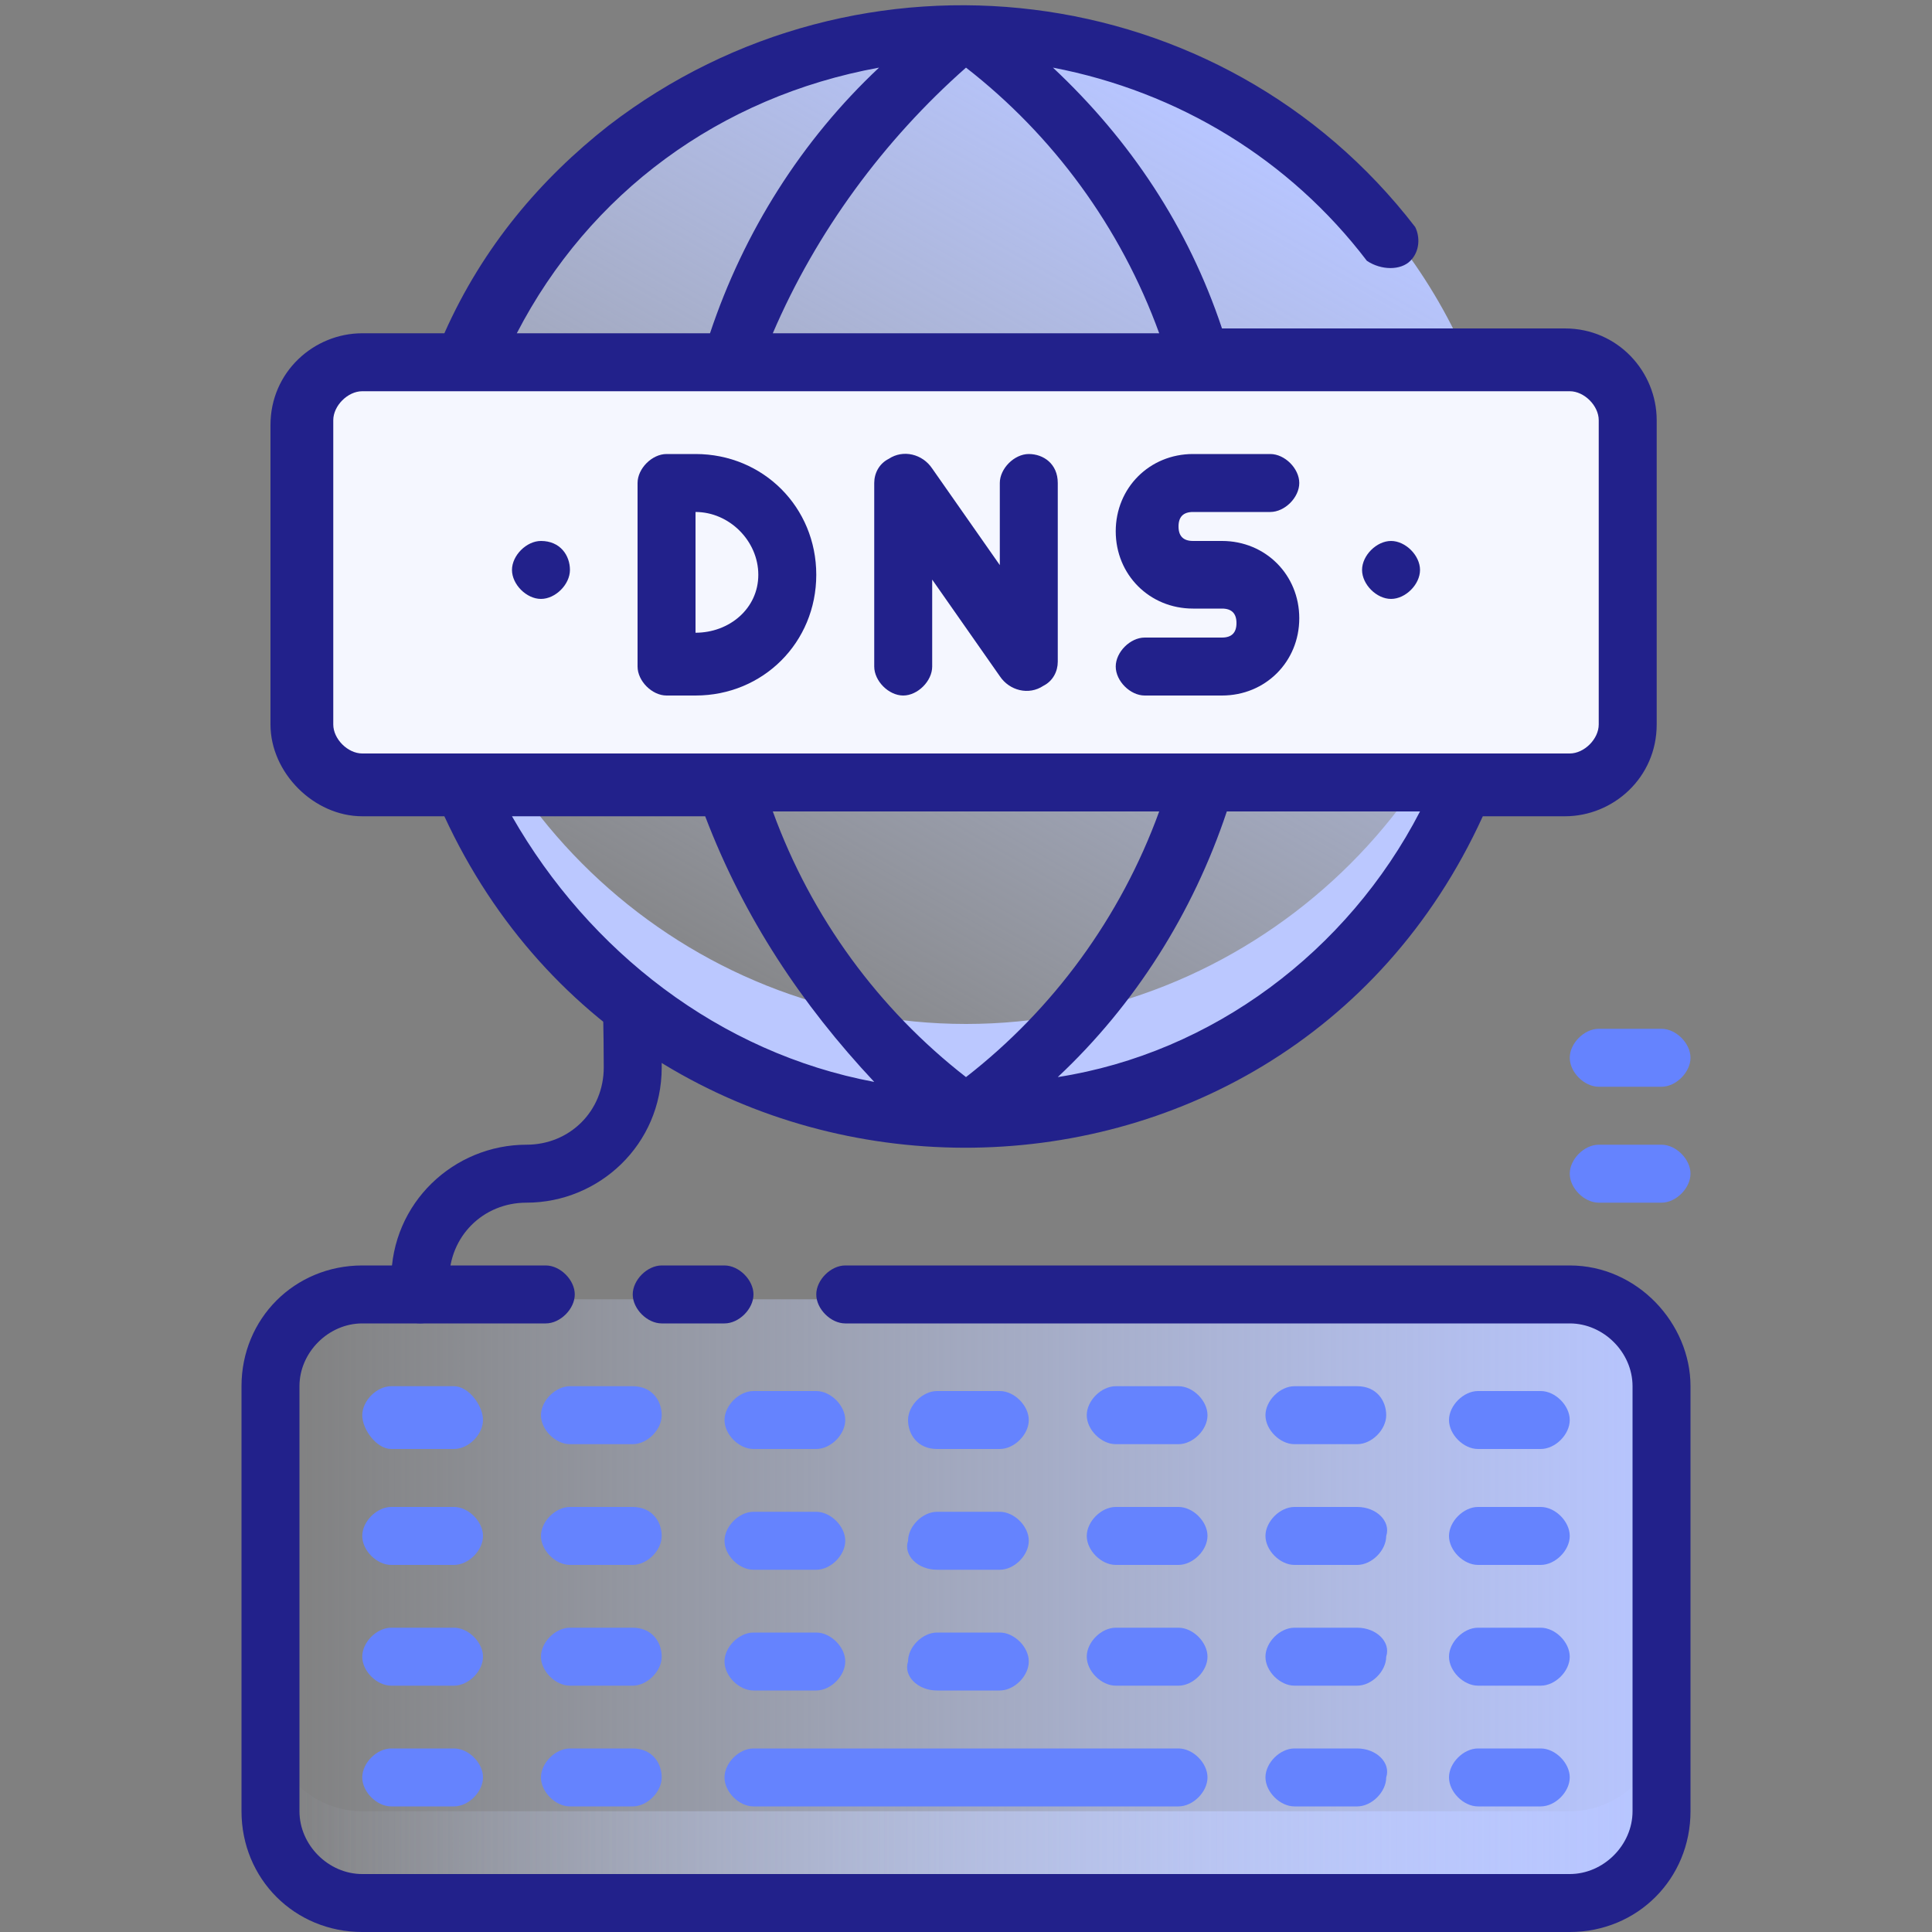 <?xml version="1.0" encoding="utf-8"?>

<svg version="1.1" id="Layer_1" xmlns="http://www.w3.org/2000/svg" xmlns:xlink="http://www.w3.org/1999/xlink" x="0px" y="0px"
	 width="40px" height="40px" viewBox="0 0 40 40" style="enable-background:new 0 0 40 40;" xml:space="preserve">
<rect x="0" y="0" width="40" height="40" fill="#808080" stroke="none"/>
<style type="text/css">
	.st0{fill:#22218B;}
	.st1{fill:url(#SVGID_1_);}
	.st2{fill:#BBC8FF;}
	.st3{fill:url(#SVGID_2_);}
	.st4{fill:url(#SVGID_3_);}
	.st5{fill:#F5F7FF;}
	.st6{fill:#6583FE;}
</style>
<g>
	<path class="st0" d="M13.7,21.2v0.9c0,1.6-1.3,2.8-2.8,2.8c-0.9,0-1.6,0.7-1.6,1.6v0.3c0,0.3-0.3,0.6-0.6,0.6s-0.6-0.3-0.6-0.6
		v-0.3c0-1.6,1.3-2.8,2.8-2.8c0.9,0,1.6-0.7,1.6-1.6c0-1.7-0.1-1.8,0.2-2L13.7,21.2z"/>
	<linearGradient id="SVGID_1_" gradientUnits="userSpaceOnUse" x1="25.244" y1="2.68" x2="14.327" y2="21.784">
		<stop  offset="0" style="stop-color:#B7C5FF"/>
		<stop  offset="1" style="stop-color:#D2DEFF;stop-opacity:0"/>
	</linearGradient>
	<circle class="st1" cx="20" cy="11.9" r="11.3"/>
	<path class="st2" d="M20,21.2c-5.8,0-10.7-4.5-11.2-10.3c-0.6,6.2,4,11.7,10.1,12.3c6.2,0.6,11.7-4,12.3-10.1
		c0.1-0.7,0.1-1.4,0-2.1C30.7,16.7,25.8,21.2,20,21.2L20,21.2z"/>
	<linearGradient id="SVGID_2_" gradientUnits="userSpaceOnUse" x1="5.615" y1="33.12" x2="34.385" y2="33.12">
		<stop  offset="0" style="stop-color:#D2DEFF;stop-opacity:0"/>
		<stop  offset="1" style="stop-color:#B7C5FF"/>
	</linearGradient>
	<path class="st3" d="M7.5,26.9h25c1,0,1.9,0.8,1.9,1.9v8.8c0,1-0.8,1.9-1.9,1.9h-25c-1,0-1.9-0.8-1.9-1.9v-8.8
		C5.6,27.7,6.5,26.9,7.5,26.9z"/>
	<linearGradient id="SVGID_3_" gradientUnits="userSpaceOnUse" x1="5.615" y1="37.498" x2="34.385" y2="37.498">
		<stop  offset="0" style="stop-color:#D2DEFF;stop-opacity:0"/>
		<stop  offset="1" style="stop-color:#B7C5FF"/>
	</linearGradient>
	<path class="st4" d="M32.5,37.5h-25c-1,0-1.9-0.8-1.9-1.9v1.9c0,1,0.8,1.9,1.9,1.9h25c1,0,1.9-0.8,1.9-1.9v-1.9
		C34.4,36.7,33.5,37.5,32.5,37.5z"/>
	<path class="st5" d="M7.5,7.5h25c0.7,0,1.3,0.6,1.3,1.3V15c0,0.7-0.6,1.3-1.3,1.3h-25c-0.7,0-1.3-0.6-1.3-1.3V8.7
		C6.2,8,6.8,7.5,7.5,7.5z"/>
	<path class="st0" d="M32.5,26.2h-15c-0.3,0-0.6,0.3-0.6,0.6s0.3,0.6,0.6,0.6h15c0.7,0,1.3,0.6,1.3,1.3v8.8c0,0.7-0.6,1.3-1.3,1.3
		h-25c-0.7,0-1.3-0.6-1.3-1.3v-8.8c0-0.7,0.6-1.3,1.3-1.3h3.8c0.3,0,0.6-0.3,0.6-0.6s-0.3-0.6-0.6-0.6H7.5c-1.4,0-2.5,1.1-2.5,2.5
		v8.8C5,38.9,6.1,40,7.5,40h25c1.4,0,2.5-1.1,2.5-2.5v-8.8C35,27.4,33.9,26.2,32.5,26.2z"/>
	<path class="st0" d="M13.7,26.2c-0.3,0-0.6,0.3-0.6,0.6s0.3,0.6,0.6,0.6H15c0.3,0,0.6-0.3,0.6-0.6s-0.3-0.6-0.6-0.6H13.7z"/>
	<path class="st0" d="M7.5,16.9h1.7c4.2,9.1,17.3,9.2,21.5,0h1.7c1,0,1.9-0.8,1.9-1.9V8.7c0-1-0.8-1.9-1.9-1.9h-7.1
		c-0.7-2.1-1.9-3.9-3.5-5.4c2.6,0.5,4.9,1.9,6.5,4c0.3,0.2,0.7,0.2,0.9,0c0.2-0.2,0.2-0.5,0.1-0.7c-4-5.2-11.5-6.1-16.7-2.1
		C11.2,3.7,10,5.1,9.2,6.9H7.5c-1,0-1.9,0.8-1.9,1.9V15C5.6,16,6.5,16.9,7.5,16.9L7.5,16.9z M10.6,16.9h4c0.8,2.1,2,3.9,3.5,5.5
		C14.9,21.8,12.2,19.7,10.6,16.9z M20,22.3c-1.8-1.4-3.2-3.3-4-5.5H24C23.2,19,21.8,20.9,20,22.3z M21.9,22.3
		c1.6-1.5,2.8-3.4,3.5-5.5h4C27.9,19.7,25.1,21.8,21.9,22.3L21.9,22.3z M24,6.9H16c0.9-2.1,2.3-4,4-5.5C21.8,2.8,23.2,4.7,24,6.9z
		 M18.2,1.4c-1.6,1.5-2.8,3.4-3.5,5.5h-4C12.2,4,14.9,2,18.2,1.4z M6.9,8.7c0-0.3,0.3-0.6,0.6-0.6h25c0.3,0,0.6,0.3,0.6,0.6V15
		c0,0.3-0.3,0.6-0.6,0.6h-25c-0.3,0-0.6-0.3-0.6-0.6V8.7z"/>
	<g>
		<path class="st6" d="M9.4,28.7H8.1c-0.3,0-0.6,0.3-0.6,0.6S7.8,30,8.1,30h1.3c0.3,0,0.6-0.3,0.6-0.6S9.7,28.7,9.4,28.7z"/>
		<path class="st6" d="M13.1,28.7h-1.3c-0.3,0-0.6,0.3-0.6,0.6s0.3,0.6,0.6,0.6h1.3c0.3,0,0.6-0.3,0.6-0.6S13.5,28.7,13.1,28.7z"/>
		<path class="st6" d="M15.6,30h1.3c0.3,0,0.6-0.3,0.6-0.6s-0.3-0.6-0.6-0.6h-1.3c-0.3,0-0.6,0.3-0.6,0.6S15.3,30,15.6,30z"/>
		<path class="st6" d="M19.4,30h1.3c0.3,0,0.6-0.3,0.6-0.6s-0.3-0.6-0.6-0.6h-1.3c-0.3,0-0.6,0.3-0.6,0.6S19,30,19.4,30z"/>
		<path class="st6" d="M24.4,28.7h-1.3c-0.3,0-0.6,0.3-0.6,0.6s0.3,0.6,0.6,0.6h1.3c0.3,0,0.6-0.3,0.6-0.6S24.7,28.7,24.4,28.7z"/>
		<path class="st6" d="M28.1,28.7h-1.3c-0.3,0-0.6,0.3-0.6,0.6s0.3,0.6,0.6,0.6h1.3c0.3,0,0.6-0.3,0.6-0.6S28.5,28.7,28.1,28.7z"/>
		<path class="st6" d="M30.6,30h1.3c0.3,0,0.6-0.3,0.6-0.6s-0.3-0.6-0.6-0.6h-1.3c-0.3,0-0.6,0.3-0.6,0.6S30.3,30,30.6,30z"/>
		<path class="st6" d="M9.4,31.2H8.1c-0.3,0-0.6,0.3-0.6,0.6c0,0.3,0.3,0.6,0.6,0.6h1.3c0.3,0,0.6-0.3,0.6-0.6
			C10,31.5,9.7,31.2,9.4,31.2z"/>
		<path class="st6" d="M13.1,31.2h-1.3c-0.3,0-0.6,0.3-0.6,0.6c0,0.3,0.3,0.6,0.6,0.6h1.3c0.3,0,0.6-0.3,0.6-0.6
			C13.7,31.5,13.5,31.2,13.1,31.2z"/>
		<path class="st6" d="M15.6,32.5h1.3c0.3,0,0.6-0.3,0.6-0.6c0-0.3-0.3-0.6-0.6-0.6h-1.3c-0.3,0-0.6,0.3-0.6,0.6
			C15,32.2,15.3,32.5,15.6,32.5z"/>
		<path class="st6" d="M19.4,32.5h1.3c0.3,0,0.6-0.3,0.6-0.6c0-0.3-0.3-0.6-0.6-0.6h-1.3c-0.3,0-0.6,0.3-0.6,0.6
			C18.7,32.2,19,32.5,19.4,32.5z"/>
		<path class="st6" d="M24.4,31.2h-1.3c-0.3,0-0.6,0.3-0.6,0.6c0,0.3,0.3,0.6,0.6,0.6h1.3c0.3,0,0.6-0.3,0.6-0.6
			C25,31.5,24.7,31.2,24.4,31.2z"/>
		<path class="st6" d="M28.1,31.2h-1.3c-0.3,0-0.6,0.3-0.6,0.6c0,0.3,0.3,0.6,0.6,0.6h1.3c0.3,0,0.6-0.3,0.6-0.6
			C28.8,31.5,28.5,31.2,28.1,31.2z"/>
		<path class="st6" d="M31.9,31.2h-1.3c-0.3,0-0.6,0.3-0.6,0.6c0,0.3,0.3,0.6,0.6,0.6h1.3c0.3,0,0.6-0.3,0.6-0.6
			C32.5,31.5,32.2,31.2,31.9,31.2z"/>
		<path class="st6" d="M9.4,33.7H8.1c-0.3,0-0.6,0.3-0.6,0.6c0,0.3,0.3,0.6,0.6,0.6h1.3c0.3,0,0.6-0.3,0.6-0.6
			C10,34,9.7,33.7,9.4,33.7z"/>
		<path class="st6" d="M13.1,33.7h-1.3c-0.3,0-0.6,0.3-0.6,0.6c0,0.3,0.3,0.6,0.6,0.6h1.3c0.3,0,0.6-0.3,0.6-0.6
			C13.7,34,13.5,33.7,13.1,33.7z"/>
		<path class="st6" d="M15.6,35h1.3c0.3,0,0.6-0.3,0.6-0.6c0-0.3-0.3-0.6-0.6-0.6h-1.3c-0.3,0-0.6,0.3-0.6,0.6
			C15,34.7,15.3,35,15.6,35z"/>
		<path class="st6" d="M19.4,35h1.3c0.3,0,0.6-0.3,0.6-0.6c0-0.3-0.3-0.6-0.6-0.6h-1.3c-0.3,0-0.6,0.3-0.6,0.6
			C18.7,34.7,19,35,19.4,35z"/>
		<path class="st6" d="M24.4,33.7h-1.3c-0.3,0-0.6,0.3-0.6,0.6c0,0.3,0.3,0.6,0.6,0.6h1.3c0.3,0,0.6-0.3,0.6-0.6
			C25,34,24.7,33.7,24.4,33.7z"/>
		<path class="st6" d="M28.1,33.7h-1.3c-0.3,0-0.6,0.3-0.6,0.6c0,0.3,0.3,0.6,0.6,0.6h1.3c0.3,0,0.6-0.3,0.6-0.6
			C28.8,34,28.5,33.7,28.1,33.7z"/>
		<path class="st6" d="M31.9,33.7h-1.3c-0.3,0-0.6,0.3-0.6,0.6c0,0.3,0.3,0.6,0.6,0.6h1.3c0.3,0,0.6-0.3,0.6-0.6
			C32.5,34,32.2,33.7,31.9,33.7z"/>
		<path class="st6" d="M9.4,36.2H8.1c-0.3,0-0.6,0.3-0.6,0.6c0,0.3,0.3,0.6,0.6,0.6h1.3c0.3,0,0.6-0.3,0.6-0.6
			C10,36.5,9.7,36.2,9.4,36.2z"/>
		<path class="st6" d="M13.1,36.2h-1.3c-0.3,0-0.6,0.3-0.6,0.6c0,0.3,0.3,0.6,0.6,0.6h1.3c0.3,0,0.6-0.3,0.6-0.6
			C13.7,36.5,13.5,36.2,13.1,36.2z"/>
		<path class="st6" d="M24.4,36.2h-8.8c-0.3,0-0.6,0.3-0.6,0.6c0,0.3,0.3,0.6,0.6,0.6h8.8c0.3,0,0.6-0.3,0.6-0.6
			C25,36.5,24.7,36.2,24.4,36.2z"/>
		<path class="st6" d="M28.1,36.2h-1.3c-0.3,0-0.6,0.3-0.6,0.6c0,0.3,0.3,0.6,0.6,0.6h1.3c0.3,0,0.6-0.3,0.6-0.6
			C28.8,36.5,28.5,36.2,28.1,36.2z"/>
		<path class="st6" d="M31.9,36.2h-1.3c-0.3,0-0.6,0.3-0.6,0.6c0,0.3,0.3,0.6,0.6,0.6h1.3c0.3,0,0.6-0.3,0.6-0.6
			C32.5,36.5,32.2,36.2,31.9,36.2z"/>
		<path class="st6" d="M34.4,23.7h-1.3c-0.3,0-0.6,0.3-0.6,0.6s0.3,0.6,0.6,0.6h1.3c0.3,0,0.6-0.3,0.6-0.6S34.7,23.7,34.4,23.7z"/>
		<path class="st6" d="M33.1,22.5h1.3c0.3,0,0.6-0.3,0.6-0.6s-0.3-0.6-0.6-0.6h-1.3c-0.3,0-0.6,0.3-0.6,0.6S32.8,22.5,33.1,22.5z"/>
	</g>
	<g>
		<path class="st0" d="M14.4,9.4h-0.6c-0.3,0-0.6,0.3-0.6,0.6v3.8c0,0.3,0.3,0.6,0.6,0.6h0.6c1.4,0,2.5-1.1,2.5-2.5
			S15.8,9.4,14.4,9.4z M14.4,13.1v-2.5c0.7,0,1.3,0.6,1.3,1.3S15.1,13.1,14.4,13.1z"/>
		<path class="st0" d="M21.3,9.4c-0.3,0-0.6,0.3-0.6,0.6v1.7l-1.4-2c-0.2-0.3-0.6-0.4-0.9-0.2c-0.2,0.1-0.3,0.3-0.3,0.5v3.8
			c0,0.3,0.3,0.6,0.6,0.6s0.6-0.3,0.6-0.6V12l1.4,2c0.2,0.3,0.6,0.4,0.9,0.2c0.2-0.1,0.3-0.3,0.3-0.5V10C21.9,9.6,21.6,9.4,21.3,9.4
			z"/>
		<path class="st0" d="M24.7,10.6h1.6c0.3,0,0.6-0.3,0.6-0.6s-0.3-0.6-0.6-0.6h-1.6c-0.9,0-1.6,0.7-1.6,1.6c0,0.9,0.7,1.6,1.6,1.6
			h0.6c0.2,0,0.3,0.1,0.3,0.3s-0.1,0.3-0.3,0.3h-1.6c-0.3,0-0.6,0.3-0.6,0.6s0.3,0.6,0.6,0.6h1.6c0.9,0,1.6-0.7,1.6-1.6
			c0-0.9-0.7-1.6-1.6-1.6h-0.6c-0.2,0-0.3-0.1-0.3-0.3S24.5,10.6,24.7,10.6z"/>
		<path class="st0" d="M11.2,11.2c-0.3,0-0.6,0.3-0.6,0.6s0.3,0.6,0.6,0.6s0.6-0.3,0.6-0.6S11.6,11.2,11.2,11.2z"/>
		<path class="st0" d="M28.8,11.2c-0.3,0-0.6,0.3-0.6,0.6s0.3,0.6,0.6,0.6s0.6-0.3,0.6-0.6S29.1,11.2,28.8,11.2z"/>
	</g>
</g>
</svg>
